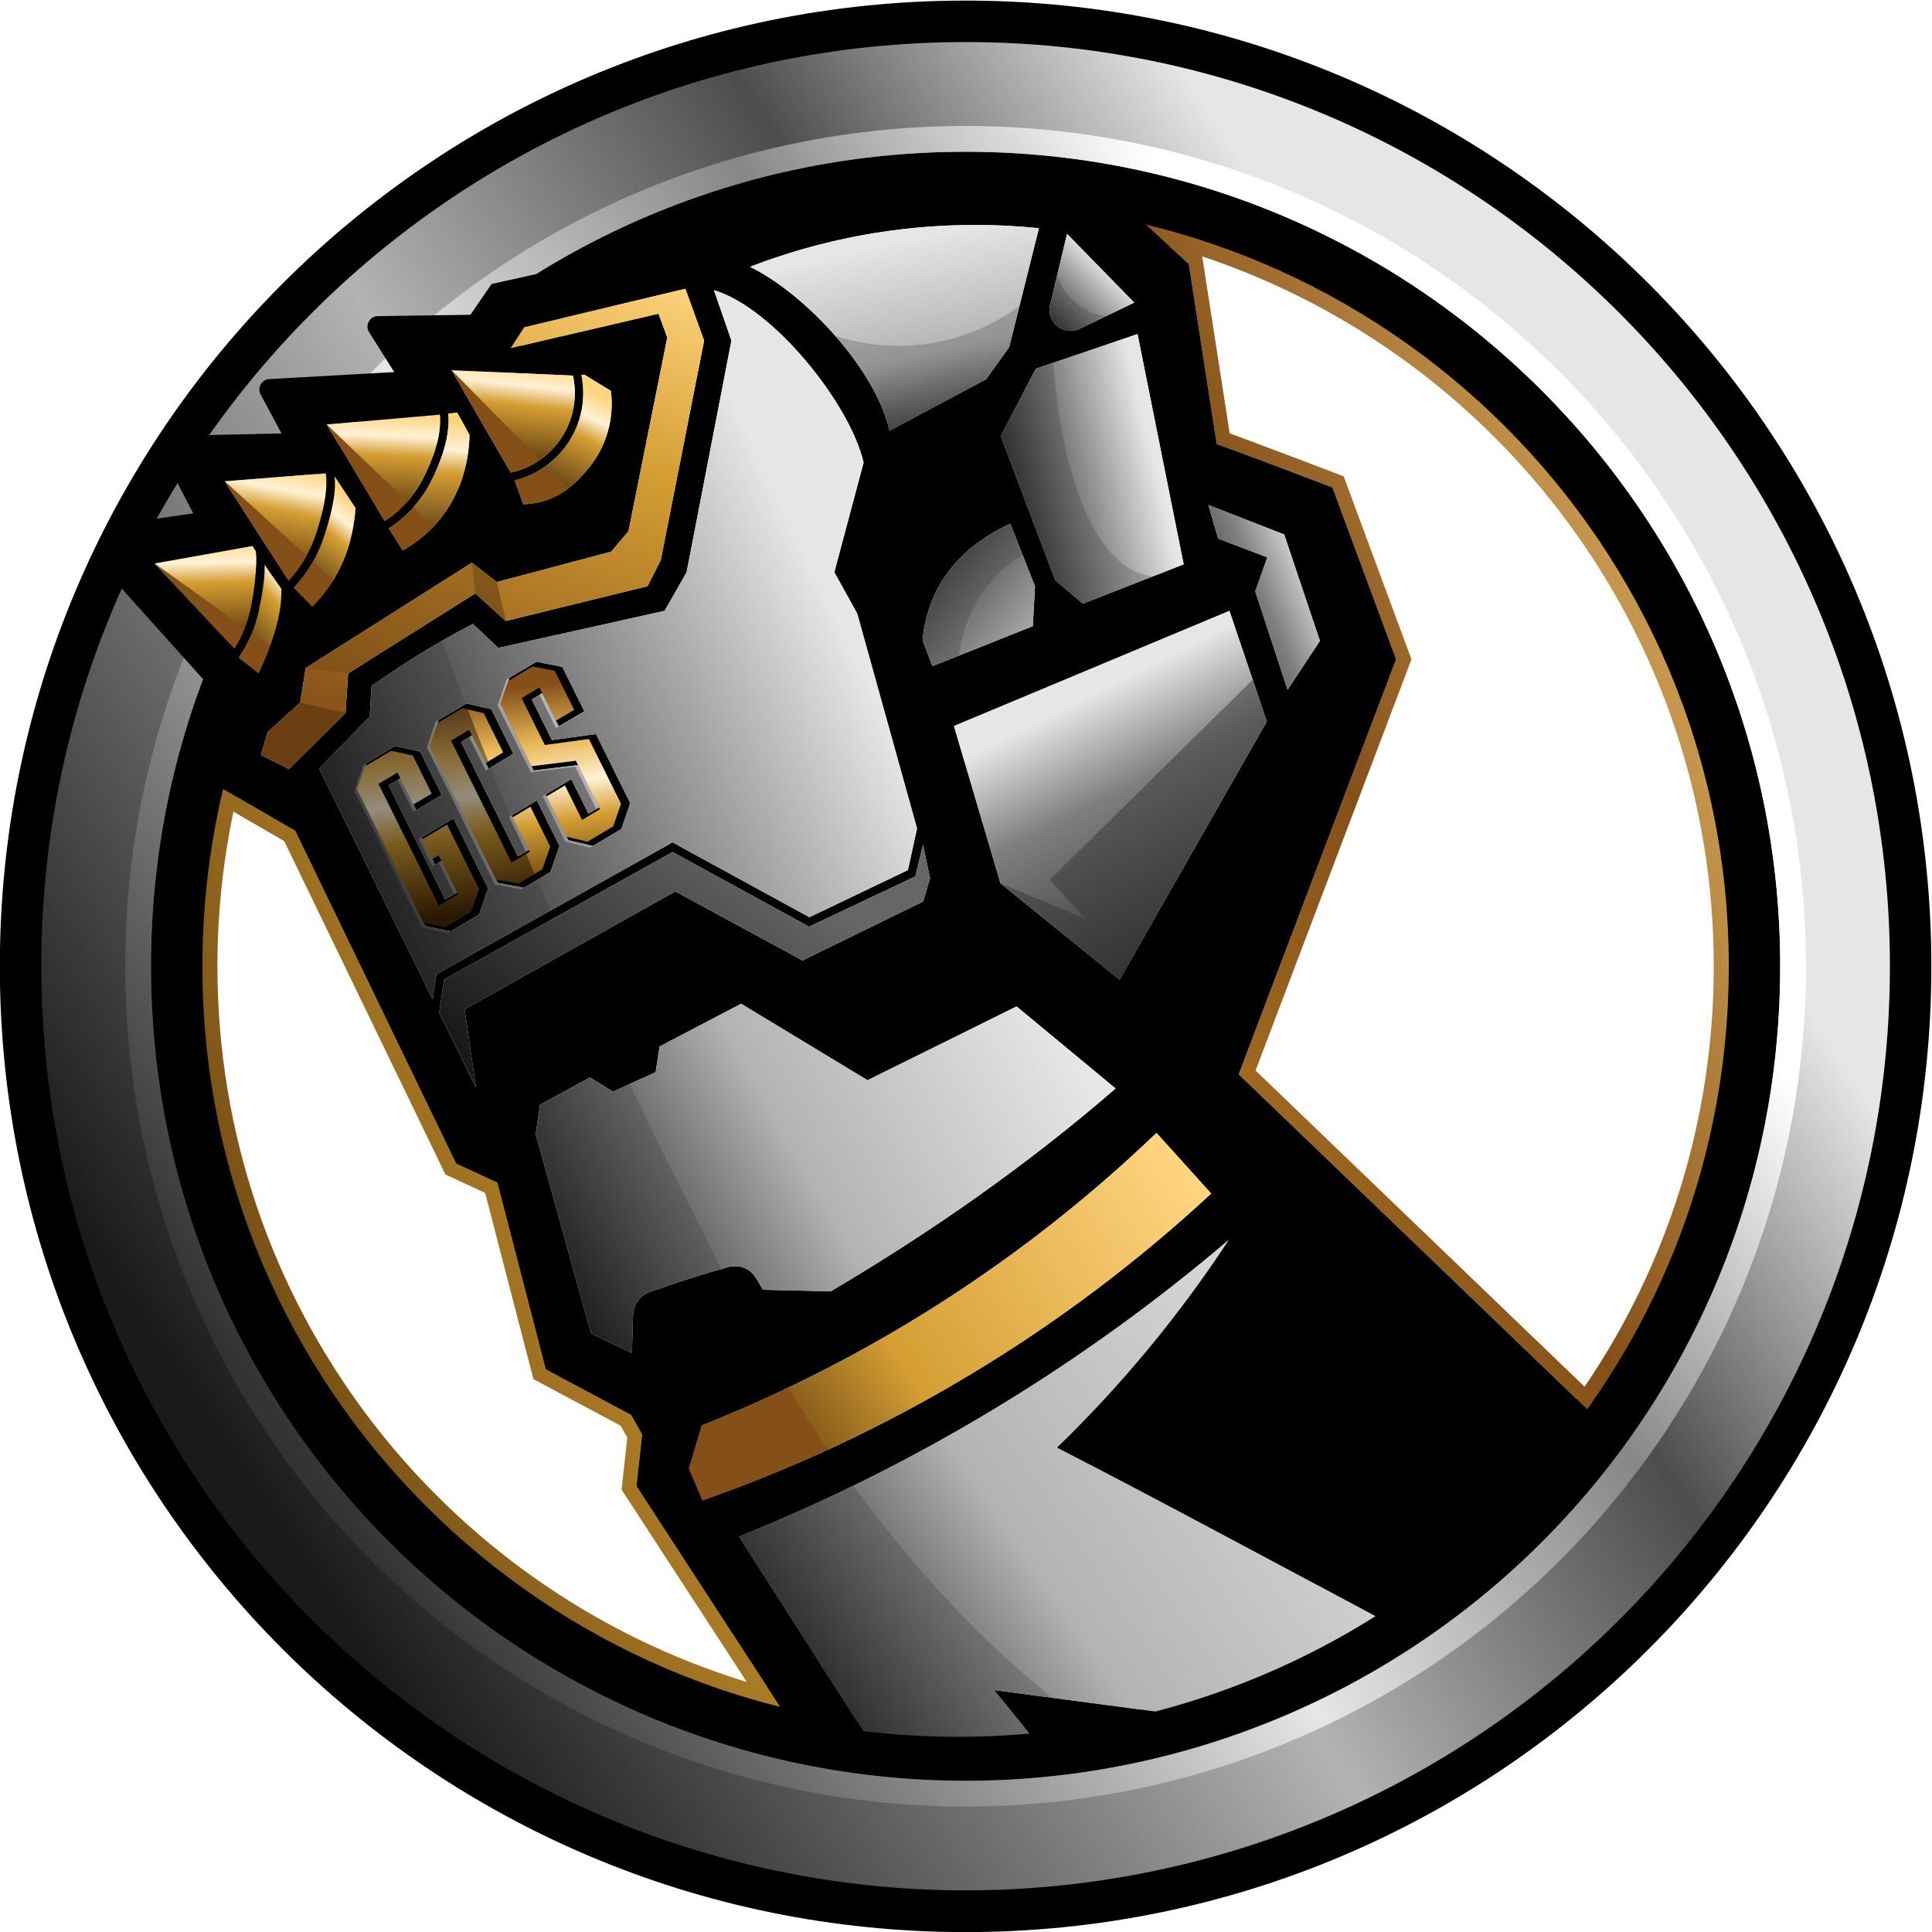 <?xml version="1.0" encoding="UTF-8" standalone="no"?>
<!-- Created with Inkscape (http://www.inkscape.org/) -->

<svg
   version="1.1"
   id="svg2"
   width="892.587"
   height="892.587"
   viewBox="0 0 892.587 892.587"
   sodipodi:docname="GCS LOGO.svg"
   xmlns:inkscape="http://www.inkscape.org/namespaces/inkscape"
   xmlns:sodipodi="http://sodipodi.sourceforge.net/DTD/sodipodi-0.dtd"
   xmlns="http://www.w3.org/2000/svg"
   xmlns:svg="http://www.w3.org/2000/svg">
  <defs
     id="defs6">
    <linearGradient
       x1="0"
       y1="0"
       x2="1"
       y2="0"
       gradientUnits="userSpaceOnUse"
       gradientTransform="matrix(-670.48,-306.29,-306.29,670.48,896.797,633.4)"
       spreadMethod="pad"
       id="linearGradient36">
      <stop
         style="stop-opacity:1;stop-color:#ffd47f"
         offset="0"
         id="stop22" />
      <stop
         style="stop-opacity:1;stop-color:#ffd47f"
         offset="0"
         id="stop24" />
      <stop
         style="stop-opacity:1;stop-color:#855018"
         offset="0.3"
         id="stop26" />
      <stop
         style="stop-opacity:1;stop-color:#d49e33"
         offset="0.619"
         id="stop28" />
      <stop
         style="stop-opacity:1;stop-color:#d49e33"
         offset="0.62"
         id="stop30" />
      <stop
         style="stop-opacity:1;stop-color:#d49e33"
         offset="0.621"
         id="stop32" />
      <stop
         style="stop-opacity:1;stop-color:#472806"
         offset="1"
         id="stop34" />
    </linearGradient>
    <clipPath
       clipPathUnits="userSpaceOnUse"
       id="clipPath46">
      <path
         d="M 0,0 H 1042 V 961 H 0 Z"
         id="path44" />
    </clipPath>
    <linearGradient
       x1="0"
       y1="0"
       x2="1"
       y2="0"
       gradientUnits="userSpaceOnUse"
       gradientTransform="matrix(-449.29,-298.44,-298.44,449.29,757.242,607.82)"
       spreadMethod="pad"
       id="linearGradient78">
      <stop
         style="stop-opacity:1;stop-color:#e6e6e6"
         offset="0"
         id="stop64" />
      <stop
         style="stop-opacity:1;stop-color:#4d4d4d"
         offset="0.24"
         id="stop66" />
      <stop
         style="stop-opacity:1;stop-color:#4d4d4d"
         offset="0.24"
         id="stop68" />
      <stop
         style="stop-opacity:1;stop-color:#4d4d4d"
         offset="0.241"
         id="stop70" />
      <stop
         style="stop-opacity:1;stop-color:#b3b3b3"
         offset="0.52"
         id="stop72" />
      <stop
         style="stop-opacity:1;stop-color:#1a1a1a"
         offset="0.999"
         id="stop74" />
      <stop
         style="stop-opacity:1;stop-color:#1a1a1a"
         offset="1"
         id="stop76" />
    </linearGradient>
    <linearGradient
       x1="0"
       y1="0"
       x2="1"
       y2="0"
       gradientUnits="userSpaceOnUse"
       gradientTransform="matrix(-409.84,-282.32,-282.32,409.84,735.878,600.243)"
       spreadMethod="pad"
       id="linearGradient108">
      <stop
         style="stop-opacity:1;stop-color:#ffffff"
         offset="0"
         id="stop94" />
      <stop
         style="stop-opacity:1;stop-color:#878787"
         offset="0.24"
         id="stop96" />
      <stop
         style="stop-opacity:1;stop-color:#878787"
         offset="0.24"
         id="stop98" />
      <stop
         style="stop-opacity:1;stop-color:#878787"
         offset="0.241"
         id="stop100" />
      <stop
         style="stop-opacity:1;stop-color:#e6e6e6"
         offset="0.52"
         id="stop102" />
      <stop
         style="stop-opacity:1;stop-color:#e6e6e6"
         offset="0.521"
         id="stop104" />
      <stop
         style="stop-opacity:1;stop-color:#333333"
         offset="1"
         id="stop106" />
    </linearGradient>
    <clipPath
       clipPathUnits="userSpaceOnUse"
       id="clipPath118">
      <path
         d="M 0,0 H 1042 V 961 H 0 Z"
         id="path116" />
    </clipPath>
    <linearGradient
       x1="0"
       y1="0"
       x2="1"
       y2="0"
       gradientUnits="userSpaceOnUse"
       gradientTransform="matrix(0.91,-37.64,-37.64,-0.91,297.334,627.799)"
       spreadMethod="pad"
       id="linearGradient150">
      <stop
         style="stop-opacity:1;stop-color:#ffd47f"
         offset="0"
         id="stop136" />
      <stop
         style="stop-opacity:1;stop-color:#ffd47f"
         offset="0"
         id="stop138" />
      <stop
         style="stop-opacity:1;stop-color:#fff1d6"
         offset="0.21"
         id="stop140" />
      <stop
         style="stop-opacity:1;stop-color:#fff1d6"
         offset="0.21"
         id="stop142" />
      <stop
         style="stop-opacity:1;stop-color:#d49e33"
         offset="0.39"
         id="stop144" />
      <stop
         style="stop-opacity:1;stop-color:#d49e33"
         offset="0.392"
         id="stop146" />
      <stop
         style="stop-opacity:1;stop-color:#472806"
         offset="1"
         id="stop148" />
    </linearGradient>
    <linearGradient
       x1="0"
       y1="0"
       x2="1"
       y2="0"
       gradientUnits="userSpaceOnUse"
       gradientTransform="matrix(-25.26,-24.17,-24.17,25.26,332.225,615.306)"
       spreadMethod="pad"
       id="linearGradient180">
      <stop
         style="stop-opacity:1;stop-color:#ffd47f"
         offset="0"
         id="stop166" />
      <stop
         style="stop-opacity:1;stop-color:#ffd47f"
         offset="0"
         id="stop168" />
      <stop
         style="stop-opacity:1;stop-color:#fff1d6"
         offset="0.21"
         id="stop170" />
      <stop
         style="stop-opacity:1;stop-color:#fff1d6"
         offset="0.21"
         id="stop172" />
      <stop
         style="stop-opacity:1;stop-color:#d49e33"
         offset="0.39"
         id="stop174" />
      <stop
         style="stop-opacity:1;stop-color:#d49e33"
         offset="0.391"
         id="stop176" />
      <stop
         style="stop-opacity:1;stop-color:#472c10"
         offset="1"
         id="stop178" />
    </linearGradient>
    <linearGradient
       x1="0"
       y1="0"
       x2="1"
       y2="0"
       gradientUnits="userSpaceOnUse"
       gradientTransform="matrix(-7.33,-39.55,-39.55,7.33,326.146,653.572)"
       spreadMethod="pad"
       id="linearGradient210">
      <stop
         style="stop-opacity:1;stop-color:#ffd47f"
         offset="0"
         id="stop196" />
      <stop
         style="stop-opacity:1;stop-color:#ffd47f"
         offset="0"
         id="stop198" />
      <stop
         style="stop-opacity:1;stop-color:#fff1d6"
         offset="0.21"
         id="stop200" />
      <stop
         style="stop-opacity:1;stop-color:#fff1d6"
         offset="0.21"
         id="stop202" />
      <stop
         style="stop-opacity:1;stop-color:#d49e33"
         offset="0.39"
         id="stop204" />
      <stop
         style="stop-opacity:1;stop-color:#d49e33"
         offset="0.392"
         id="stop206" />
      <stop
         style="stop-opacity:1;stop-color:#472806"
         offset="1"
         id="stop208" />
    </linearGradient>
    <linearGradient
       x1="0"
       y1="0"
       x2="1"
       y2="0"
       gradientUnits="userSpaceOnUse"
       gradientTransform="matrix(-21.74,-27.56,-27.56,21.74,349.461,640.728)"
       spreadMethod="pad"
       id="linearGradient240">
      <stop
         style="stop-opacity:1;stop-color:#ffd47f"
         offset="0"
         id="stop226" />
      <stop
         style="stop-opacity:1;stop-color:#ffd47f"
         offset="0"
         id="stop228" />
      <stop
         style="stop-opacity:1;stop-color:#fff1d6"
         offset="0.21"
         id="stop230" />
      <stop
         style="stop-opacity:1;stop-color:#fff1d6"
         offset="0.21"
         id="stop232" />
      <stop
         style="stop-opacity:1;stop-color:#d49e33"
         offset="0.39"
         id="stop234" />
      <stop
         style="stop-opacity:1;stop-color:#d49e33"
         offset="0.391"
         id="stop236" />
      <stop
         style="stop-opacity:1;stop-color:#472c10"
         offset="1"
         id="stop238" />
    </linearGradient>
    <linearGradient
       x1="0"
       y1="0"
       x2="1"
       y2="0"
       gradientUnits="userSpaceOnUse"
       gradientTransform="matrix(-1.73,-37.51,-37.51,1.73,360.43,671.831)"
       spreadMethod="pad"
       id="linearGradient270">
      <stop
         style="stop-opacity:1;stop-color:#ffd47f"
         offset="0"
         id="stop256" />
      <stop
         style="stop-opacity:1;stop-color:#ffd47f"
         offset="0"
         id="stop258" />
      <stop
         style="stop-opacity:1;stop-color:#fff1d6"
         offset="0.21"
         id="stop260" />
      <stop
         style="stop-opacity:1;stop-color:#fff1d6"
         offset="0.21"
         id="stop262" />
      <stop
         style="stop-opacity:1;stop-color:#d49e33"
         offset="0.39"
         id="stop264" />
      <stop
         style="stop-opacity:1;stop-color:#d49e33"
         offset="0.392"
         id="stop266" />
      <stop
         style="stop-opacity:1;stop-color:#472806"
         offset="1"
         id="stop268" />
    </linearGradient>
    <linearGradient
       x1="0"
       y1="0"
       x2="1"
       y2="0"
       gradientUnits="userSpaceOnUse"
       gradientTransform="matrix(-2.45,-44.66,-44.66,2.45,376.224,668.834)"
       spreadMethod="pad"
       id="linearGradient300">
      <stop
         style="stop-opacity:1;stop-color:#ffd47f"
         offset="0"
         id="stop286" />
      <stop
         style="stop-opacity:1;stop-color:#ffd47f"
         offset="0"
         id="stop288" />
      <stop
         style="stop-opacity:1;stop-color:#fff1d6"
         offset="0.21"
         id="stop290" />
      <stop
         style="stop-opacity:1;stop-color:#fff1d6"
         offset="0.21"
         id="stop292" />
      <stop
         style="stop-opacity:1;stop-color:#d49e33"
         offset="0.39"
         id="stop294" />
      <stop
         style="stop-opacity:1;stop-color:#d49e33"
         offset="0.391"
         id="stop296" />
      <stop
         style="stop-opacity:1;stop-color:#472c10"
         offset="1"
         id="stop298" />
    </linearGradient>
    <linearGradient
       x1="0"
       y1="0"
       x2="1"
       y2="0"
       gradientUnits="userSpaceOnUse"
       gradientTransform="matrix(-4.37,-38.51,-38.51,4.37,406.674,689.739)"
       spreadMethod="pad"
       id="linearGradient330">
      <stop
         style="stop-opacity:1;stop-color:#ffd47f"
         offset="0"
         id="stop316" />
      <stop
         style="stop-opacity:1;stop-color:#ffd47f"
         offset="0"
         id="stop318" />
      <stop
         style="stop-opacity:1;stop-color:#fff1d6"
         offset="0.21"
         id="stop320" />
      <stop
         style="stop-opacity:1;stop-color:#fff1d6"
         offset="0.21"
         id="stop322" />
      <stop
         style="stop-opacity:1;stop-color:#d49e33"
         offset="0.39"
         id="stop324" />
      <stop
         style="stop-opacity:1;stop-color:#d49e33"
         offset="0.392"
         id="stop326" />
      <stop
         style="stop-opacity:1;stop-color:#472806"
         offset="1"
         id="stop328" />
    </linearGradient>
    <linearGradient
       x1="0"
       y1="0"
       x2="1"
       y2="0"
       gradientUnits="userSpaceOnUse"
       gradientTransform="matrix(-17.81,-35.58,-35.58,17.81,430.595,679.748)"
       spreadMethod="pad"
       id="linearGradient360">
      <stop
         style="stop-opacity:1;stop-color:#ffd47f"
         offset="0"
         id="stop346" />
      <stop
         style="stop-opacity:1;stop-color:#ffd47f"
         offset="0"
         id="stop348" />
      <stop
         style="stop-opacity:1;stop-color:#fff1d6"
         offset="0.21"
         id="stop350" />
      <stop
         style="stop-opacity:1;stop-color:#fff1d6"
         offset="0.21"
         id="stop352" />
      <stop
         style="stop-opacity:1;stop-color:#d49e33"
         offset="0.39"
         id="stop354" />
      <stop
         style="stop-opacity:1;stop-color:#d49e33"
         offset="0.391"
         id="stop356" />
      <stop
         style="stop-opacity:1;stop-color:#472c10"
         offset="1"
         id="stop358" />
    </linearGradient>
    <linearGradient
       x1="0"
       y1="0"
       x2="1"
       y2="0"
       gradientUnits="userSpaceOnUse"
       gradientTransform="matrix(-58.69,-174.29,-174.29,58.69,426.786,730.216)"
       spreadMethod="pad"
       id="linearGradient386">
      <stop
         style="stop-opacity:1;stop-color:#ffd47f"
         offset="0"
         id="stop376" />
      <stop
         style="stop-opacity:1;stop-color:#ffd47f"
         offset="0"
         id="stop378" />
      <stop
         style="stop-opacity:1;stop-color:#d49e33"
         offset="0.36"
         id="stop380" />
      <stop
         style="stop-opacity:1;stop-color:#d49e33"
         offset="0.363"
         id="stop382" />
      <stop
         style="stop-opacity:1;stop-color:#855018"
         offset="1"
         id="stop384" />
    </linearGradient>
    <linearGradient
       x1="0"
       y1="0"
       x2="1"
       y2="0"
       gradientUnits="userSpaceOnUse"
       gradientTransform="matrix(-170.75,-81.25,-81.25,170.75,506.274,622.721)"
       spreadMethod="pad"
       id="linearGradient408">
      <stop
         style="stop-opacity:1;stop-color:#e6e6e6"
         offset="0"
         id="stop402" />
      <stop
         style="stop-opacity:1;stop-color:#1a1a1a"
         offset="0.998"
         id="stop404" />
      <stop
         style="stop-opacity:1;stop-color:#1a1a1a"
         offset="1"
         id="stop406" />
    </linearGradient>
    <linearGradient
       x1="0"
       y1="0"
       x2="1"
       y2="0"
       gradientUnits="userSpaceOnUse"
       gradientTransform="matrix(-77.55,-56.37,-56.37,77.55,420.599,556.889)"
       spreadMethod="pad"
       id="linearGradient430">
      <stop
         style="stop-opacity:1;stop-color:#b3b3b3"
         offset="0"
         id="stop424" />
      <stop
         style="stop-opacity:1;stop-color:#1a1a1a"
         offset="0.998"
         id="stop426" />
      <stop
         style="stop-opacity:1;stop-color:#1a1a1a"
         offset="1"
         id="stop428" />
    </linearGradient>
    <linearGradient
       x1="0"
       y1="0"
       x2="1"
       y2="0"
       gradientUnits="userSpaceOnUse"
       gradientTransform="matrix(-68.92,-90.57,-90.57,68.92,492.159,517.566)"
       spreadMethod="pad"
       id="linearGradient452">
      <stop
         style="stop-opacity:1;stop-color:#666666"
         offset="0"
         id="stop446" />
      <stop
         style="stop-opacity:1;stop-color:#1a1a1a"
         offset="0.997"
         id="stop448" />
      <stop
         style="stop-opacity:1;stop-color:#1a1a1a"
         offset="1"
         id="stop450" />
    </linearGradient>
    <linearGradient
       x1="0"
       y1="0"
       x2="1"
       y2="0"
       gradientUnits="userSpaceOnUse"
       gradientTransform="matrix(15.63,-72.58,-72.58,-15.63,530.384,730.193)"
       spreadMethod="pad"
       id="linearGradient478">
      <stop
         style="stop-opacity:1;stop-color:#e6e6e6"
         offset="0"
         id="stop468" />
      <stop
         style="stop-opacity:1;stop-color:#e6e6e6"
         offset="0.002"
         id="stop470" />
      <stop
         style="stop-opacity:1;stop-color:#b3b3b3"
         offset="0.55"
         id="stop472" />
      <stop
         style="stop-opacity:1;stop-color:#1a1a1a"
         offset="0.999"
         id="stop474" />
      <stop
         style="stop-opacity:1;stop-color:#1a1a1a"
         offset="1"
         id="stop476" />
    </linearGradient>
    <linearGradient
       x1="0"
       y1="0"
       x2="1"
       y2="0"
       gradientUnits="userSpaceOnUse"
       gradientTransform="matrix(-21.74,-22.05,-22.05,21.74,610.042,722.344)"
       spreadMethod="pad"
       id="linearGradient500">
      <stop
         style="stop-opacity:1;stop-color:#e6e6e6"
         offset="0"
         id="stop494" />
      <stop
         style="stop-opacity:1;stop-color:#1a1a1a"
         offset="0.998"
         id="stop496" />
      <stop
         style="stop-opacity:1;stop-color:#1a1a1a"
         offset="1"
         id="stop498" />
    </linearGradient>
    <linearGradient
       x1="0"
       y1="0"
       x2="1"
       y2="0"
       gradientUnits="userSpaceOnUse"
       gradientTransform="matrix(-54.28,-12.7,-12.7,54.28,625.798,657.315)"
       spreadMethod="pad"
       id="linearGradient522">
      <stop
         style="stop-opacity:1;stop-color:#e6e6e6"
         offset="0"
         id="stop516" />
      <stop
         style="stop-opacity:1;stop-color:#1a1a1a"
         offset="0.998"
         id="stop518" />
      <stop
         style="stop-opacity:1;stop-color:#1a1a1a"
         offset="1"
         id="stop520" />
    </linearGradient>
    <linearGradient
       x1="0"
       y1="0"
       x2="1"
       y2="0"
       gradientUnits="userSpaceOnUse"
       gradientTransform="matrix(-62.2,49.51,49.51,62.2,602.296,579.501)"
       spreadMethod="pad"
       id="linearGradient548">
      <stop
         style="stop-opacity:1;stop-color:#e6e6e6"
         offset="0"
         id="stop538" />
      <stop
         style="stop-opacity:1;stop-color:#e6e6e6"
         offset="0.001"
         id="stop540" />
      <stop
         style="stop-opacity:1;stop-color:#808080"
         offset="0.51"
         id="stop542" />
      <stop
         style="stop-opacity:1;stop-color:#808080"
         offset="0.511"
         id="stop544" />
      <stop
         style="stop-opacity:1;stop-color:#1a1a1a"
         offset="1"
         id="stop546" />
    </linearGradient>
    <linearGradient
       x1="0"
       y1="0"
       x2="1"
       y2="0"
       gradientUnits="userSpaceOnUse"
       gradientTransform="matrix(63.57,-125.66,-125.66,-63.57,595.838,569.618)"
       spreadMethod="pad"
       id="linearGradient578">
      <stop
         style="stop-opacity:1;stop-color:#e6e6e6"
         offset="0"
         id="stop564" />
      <stop
         style="stop-opacity:1;stop-color:#e6e6e6"
         offset="0"
         id="stop566" />
      <stop
         style="stop-opacity:1;stop-color:#808080"
         offset="0.24"
         id="stop568" />
      <stop
         style="stop-opacity:1;stop-color:#333333"
         offset="0.649"
         id="stop570" />
      <stop
         style="stop-opacity:1;stop-color:#333333"
         offset="0.65"
         id="stop572" />
      <stop
         style="stop-opacity:1;stop-color:#333333"
         offset="0.652"
         id="stop574" />
      <stop
         style="stop-opacity:1;stop-color:#1a1a1a"
         offset="1"
         id="stop576" />
    </linearGradient>
    <linearGradient
       x1="0"
       y1="0"
       x2="1"
       y2="0"
       gradientUnits="userSpaceOnUse"
       gradientTransform="matrix(-49.42,-21.15,-21.15,49.42,683.729,616.121)"
       spreadMethod="pad"
       id="linearGradient604">
      <stop
         style="stop-opacity:1;stop-color:#e6e6e6"
         offset="0"
         id="stop594" />
      <stop
         style="stop-opacity:1;stop-color:#e6e6e6"
         offset="0.001"
         id="stop596" />
      <stop
         style="stop-opacity:1;stop-color:#808080"
         offset="0.39"
         id="stop598" />
      <stop
         style="stop-opacity:1;stop-color:#808080"
         offset="0.391"
         id="stop600" />
      <stop
         style="stop-opacity:1;stop-color:#1a1a1a"
         offset="1"
         id="stop602" />
    </linearGradient>
    <linearGradient
       x1="0"
       y1="0"
       x2="1"
       y2="0"
       gradientUnits="userSpaceOnUse"
       gradientTransform="matrix(-167.97,-94.65,-94.65,167.97,595.989,453.569)"
       spreadMethod="pad"
       id="linearGradient630">
      <stop
         style="stop-opacity:1;stop-color:#e6e6e6"
         offset="0"
         id="stop620" />
      <stop
         style="stop-opacity:1;stop-color:#e6e6e6"
         offset="0.002"
         id="stop622" />
      <stop
         style="stop-opacity:1;stop-color:#b3b3b3"
         offset="0.52"
         id="stop624" />
      <stop
         style="stop-opacity:1;stop-color:#1a1a1a"
         offset="0.999"
         id="stop626" />
      <stop
         style="stop-opacity:1;stop-color:#1a1a1a"
         offset="1"
         id="stop628" />
    </linearGradient>
    <linearGradient
       x1="0"
       y1="0"
       x2="1"
       y2="0"
       gradientUnits="userSpaceOnUse"
       gradientTransform="matrix(-157.42,-102.2,-102.2,157.42,634.469,409.773)"
       spreadMethod="pad"
       id="linearGradient656">
      <stop
         style="stop-opacity:1;stop-color:#ffd47f"
         offset="0"
         id="stop646" />
      <stop
         style="stop-opacity:1;stop-color:#ffd47f"
         offset="0"
         id="stop648" />
      <stop
         style="stop-opacity:1;stop-color:#d49e33"
         offset="0.62"
         id="stop650" />
      <stop
         style="stop-opacity:1;stop-color:#d49e33"
         offset="0.621"
         id="stop652" />
      <stop
         style="stop-opacity:1;stop-color:#472806"
         offset="1"
         id="stop654" />
    </linearGradient>
    <linearGradient
       x1="0"
       y1="0"
       x2="1"
       y2="0"
       gradientUnits="userSpaceOnUse"
       gradientTransform="matrix(-213.87,-144.13,-144.13,213.87,709.852,377.645)"
       spreadMethod="pad"
       id="linearGradient682">
      <stop
         style="stop-opacity:1;stop-color:#e6e6e6"
         offset="0"
         id="stop672" />
      <stop
         style="stop-opacity:1;stop-color:#e6e6e6"
         offset="0.002"
         id="stop674" />
      <stop
         style="stop-opacity:1;stop-color:#b3b3b3"
         offset="0.63"
         id="stop676" />
      <stop
         style="stop-opacity:1;stop-color:#1a1a1a"
         offset="0.999"
         id="stop678" />
      <stop
         style="stop-opacity:1;stop-color:#1a1a1a"
         offset="1"
         id="stop680" />
    </linearGradient>
    <clipPath
       clipPathUnits="userSpaceOnUse"
       id="clipPath692">
      <path
         d="M 0,0 H 1042 V 961 H 0 Z"
         id="path690" />
    </clipPath>
    <clipPath
       clipPathUnits="userSpaceOnUse"
       id="clipPath700">
      <path
         d="m 573.094,579.325 h 92.294 V 475.378 h -92.294 z"
         id="path698" />
    </clipPath>
    <clipPath
       clipPathUnits="userSpaceOnUse"
       id="clipPath716">
      <path
         d="M 336.961,719.69 H 625.79 V 212.972 H 336.961 Z"
         id="path714" />
    </clipPath>
    <clipPath
       clipPathUnits="userSpaceOnUse"
       id="clipPath736">
      <path
         d="m 316.78,619.885 h 84.88 v -71.512 h -84.88 z"
         id="path734" />
    </clipPath>
    <clipPath
       clipPathUnits="userSpaceOnUse"
       id="clipPath752">
      <path
         d="m 332.274,619.885 h 58.813 v -38.344 h -58.813 z"
         id="path750" />
    </clipPath>
    <linearGradient
       x1="0"
       y1="0"
       x2="1"
       y2="0"
       gradientUnits="userSpaceOnUse"
       gradientTransform="matrix(10.55,-74.34,-74.34,-10.55,390.817,574.197)"
       spreadMethod="pad"
       id="linearGradient796">
      <stop
         style="stop-opacity:1;stop-color:#855018"
         offset="0"
         id="stop778" />
      <stop
         style="stop-opacity:1;stop-color:#855018"
         offset="0"
         id="stop780" />
      <stop
         style="stop-opacity:1;stop-color:#eaba5a"
         offset="0.27"
         id="stop782" />
      <stop
         style="stop-opacity:1;stop-color:#eaba5a"
         offset="0.271"
         id="stop784" />
      <stop
         style="stop-opacity:1;stop-color:#fff1d6"
         offset="0.46"
         id="stop786" />
      <stop
         style="stop-opacity:1;stop-color:#fff1d6"
         offset="0.46"
         id="stop788" />
      <stop
         style="stop-opacity:1;stop-color:#d49e33"
         offset="0.63"
         id="stop790" />
      <stop
         style="stop-opacity:1;stop-color:#d49e33"
         offset="0.631"
         id="stop792" />
      <stop
         style="stop-opacity:1;stop-color:#472806"
         offset="1"
         id="stop794" />
    </linearGradient>
    <clipPath
       clipPathUnits="userSpaceOnUse"
       id="clipPath806">
      <path
         d="M 0,0 H 1042 V 961 H 0 Z"
         id="path804" />
    </clipPath>
    <clipPath
       clipPathUnits="userSpaceOnUse"
       id="clipPath814">
      <path
         d="m 350.115,569.454 h 61.532 v -75.867 h -61.532 z"
         id="path812" />
    </clipPath>
  </defs>
  <sodipodi:namedview
     id="namedview4"
     pagecolor="#ffffff"
     bordercolor="#000000"
     borderopacity="0.25"
     inkscape:showpageshadow="2"
     inkscape:pageopacity="0.0"
     inkscape:pagecheckerboard="0"
     inkscape:deskcolor="#d1d1d1">
    <inkscape:page
       x="7.6508071e-16"
       y="0"
       width="892.587"
       height="892.587"
       id="page2"
       margin="0"
       bleed="0" />
  </sodipodi:namedview>
  <g
     id="g8"
     inkscape:groupmode="layer"
     inkscape:label="GCS LOGO"
     transform="matrix(1.333,0,0,-1.333,-301.706,1086.293)">
    <g
       id="g10">
      <g
         id="g12">
        <g
           id="g18">
          <g
             id="g20">
            <path
               d="M 233.29,480 C 233.29,299.013 380.012,152.29 561,152.29 v 0 c 180.986,0 327.709,146.723 327.709,327.71 v 0 c 0,180.986 -146.723,327.709 -327.709,327.709 v 0 C 380.012,807.709 233.29,660.986 233.29,480 m 259.211,-250.142 -45.573,69.998 1.957,17.867 -3.768,6.763 -29.611,15.824 -16.786,64.713 -14.279,6.614 -55.766,115.327 -20.299,11.765 C 334.979,653.662 437.968,739.301 561,739.301 v 0 c 24.51,0 48.225,-3.402 70.7,-9.755 v 0 l 6.657,-6.112 9.688,-62.407 c 2.526,-0.894 5.041,-1.825 7.553,-2.757 v 0 c 10.083,-3.741 20.135,-7.566 30.188,-11.392 v 0 l 2.351,-0.895 22.066,-59.557 -54.547,-143.852 116.999,-112.421 c -20.398,-28.761 -46.512,-53.182 -76.689,-71.609 v 0 c -34.26,18.197 -68.697,36.853 -103.348,54.642 v 0 c 22.435,21.711 42.4,45.842 59.526,71.949 v 0 C 601.483,341.976 544.191,307.275 482.474,282.368 v 0 L 519.84,223.96 c -9.287,1.484 -18.409,3.459 -27.339,5.898 m 168.998,214.032 54.04,142.515 -23.504,63.441 -4.473,1.702 c -10.064,3.829 -20.129,7.661 -30.226,11.406 v 0 c -1.601,0.594 -3.203,1.188 -4.809,1.773 v 0 l -9.5,61.204 -0.206,0.187 C 745.943,691.864 820.301,594.638 820.301,480 v 0 c 0,-54.017 -16.514,-104.166 -44.763,-145.687 v 0 z M 301.698,480 c 0,18.379 1.923,36.307 5.558,53.604 v 0 l 17.587,-10.195 55.877,-115.553 13.757,-6.373 16.742,-64.548 30.249,-16.163 2.278,-4.088 -1.978,-18.059 43.395,-66.652 C 378.944,264.398 301.698,363.157 301.698,480 m 224.687,-256.998 -36.474,57.011 c 48.715,20.21 94.689,46.538 136.739,78.272 v 0 c -11.555,-14.651 -24.089,-28.524 -37.507,-41.508 v 0 l -5.012,-4.851 6.204,-3.185 c 33.748,-17.324 67.112,-35.377 100.606,-53.184 v 0 c -21.667,-12.569 -45.32,-22.09 -70.377,-27.977 v 0 l -61.602,8.223 12.159,-14.89 c -3.359,-0.135 -6.73,-0.215 -10.121,-0.215 v 0 c -11.739,0 -23.291,0.794 -34.615,2.304 m 44.435,6.178 34.8,-4.644 c -9.275,-1.609 -18.718,-2.717 -28.302,-3.312 v 0 z"
               style="fill:url(#linearGradient36);stroke:none"
               id="path38" />
          </g>
        </g>
      </g>
    </g>
    <g
       id="g40">
      <g
         id="g42"
         clip-path="url(#clipPath46)">
        <g
           id="g48"
           transform="translate(825.513,480)">
          <path
             d="m 0,0 c 0,146.107 -118.405,264.513 -264.513,264.513 -146.108,0 -264.513,-118.406 -264.513,-264.513 0,-146.107 118.405,-264.513 264.513,-264.513 C -118.405,-264.513 0,-146.107 0,0 m 70.207,0 c 0,-184.86 -149.86,-334.72 -334.72,-334.72 -184.86,0 -334.72,149.86 -334.72,334.72 0,184.86 149.86,334.72 334.72,334.72 184.86,0 334.72,-149.86 334.72,-334.72"
             style="fill:#000000;fill-opacity:1;fill-rule:evenodd;stroke:none"
             id="path50" />
        </g>
      </g>
    </g>
    <g
       id="g52">
      <g
         id="g54">
        <g
           id="g60">
          <g
             id="g62">
            <path
               d="m 240.641,479.989 c 0,-74.016 25.105,-142.167 67.26,-196.409 v 0 l -0.002,-0.007 c 0.169,-0.217 0.342,-0.428 0.51,-0.645 v 0 c 0.705,-0.901 1.414,-1.8 2.128,-2.693 v 0 l 0.742,-0.929 c 0.913,-1.134 1.83,-2.262 2.758,-3.382 v 0 l 0.079,-0.097 c 1.019,-1.231 2.047,-2.452 3.084,-3.666 v 0 l 0.291,-0.339 c 0.937,-1.096 1.881,-2.182 2.832,-3.265 v 0 l 0.364,-0.413 c 3.69,-4.184 7.485,-8.274 11.388,-12.26 v 0 l 0.012,0.017 c 64.675,-65.984 155.269,-101.317 248.677,-95.547 v 0 c 80.012,4.942 154.26,39.56 209.149,95.544 v 0 l 0.011,-0.014 c 2.818,2.878 5.578,5.812 8.286,8.792 v 0 c 0.285,0.315 0.568,0.63 0.852,0.946 v 0 c 0.674,0.748 1.346,1.5 2.014,2.255 v 0 c 0.402,0.454 0.803,0.908 1.202,1.365 v 0 c 0.557,0.636 1.109,1.276 1.66,1.918 v 0 c 0.422,0.489 0.843,0.975 1.261,1.466 v 0 c 0.838,0.986 1.67,1.976 2.496,2.972 v 0 c 0.533,0.643 1.058,1.289 1.586,1.935 v 0 c 0.38,0.464 0.759,0.928 1.136,1.395 v 0 c 0.538,0.666 1.072,1.335 1.604,2.005 v 0 c 0.35,0.44 0.697,0.881 1.044,1.323 v 0 c 0.547,0.696 1.092,1.392 1.634,2.093 v 0 c 0.265,0.343 0.525,0.688 0.789,1.031 v 0 c 1.056,1.379 2.1,2.768 3.135,4.165 v 0 c 0.298,0.402 0.597,0.802 0.894,1.206 v 0 c 0.505,0.69 1.007,1.383 1.506,2.077 v 0 c 0.361,0.499 0.719,0.999 1.077,1.501 v 0 c 0.469,0.659 0.937,1.319 1.402,1.982 v 0 c 0.41,0.585 0.815,1.172 1.222,1.76 v 0 c 0.48,0.694 0.958,1.388 1.435,2.087 v 0 c 0.691,1.018 1.377,2.04 2.058,3.066 v 0 c 0.322,0.487 0.641,0.977 0.959,1.466 v 0 c 0.516,0.784 1.028,1.573 1.537,2.364 v 0 c 0.309,0.482 0.618,0.966 0.926,1.45 v 0 c 0.565,0.891 1.126,1.784 1.683,2.681 v 0 c 0.22,0.355 0.442,0.708 0.661,1.065 v 0 c 0.785,1.272 1.561,2.552 2.328,3.836 v 0 l 0.08,0.132 -0.002,10e-4 c 28.562,47.923 44.969,103.93 44.969,163.77 v 0 c 0,176.929 -143.429,320.358 -320.358,320.358 v 0 c -176.93,0 -320.359,-143.429 -320.359,-320.358 m 114.7,-193.432 -0.604,0.641 c -0.899,0.96 -1.79,1.928 -2.677,2.901 v 0 c -0.354,0.389 -0.704,0.781 -1.055,1.172 v 0 c -0.516,0.574 -1.031,1.15 -1.543,1.728 v 0 c -0.464,0.523 -0.925,1.049 -1.385,1.576 v 0 c -0.373,0.427 -0.742,0.857 -1.113,1.287 v 0 c -0.947,1.102 -1.887,2.208 -2.818,3.323 v 0 c -0.238,0.285 -0.477,0.571 -0.715,0.857 v 0 c -0.56,0.676 -1.115,1.354 -1.668,2.035 v 0 l -0.735,0.911 c -1.769,2.196 -3.506,4.418 -5.209,6.667 v 0 l -0.75,0.993 c -0.524,0.698 -1.047,1.397 -1.564,2.099 v 0 c -0.191,0.259 -0.377,0.519 -0.566,0.779 v 0 c -0.901,1.23 -1.791,2.47 -2.672,3.716 v 0 c -0.322,0.454 -0.643,0.91 -0.962,1.366 v 0 c -0.423,0.608 -0.845,1.216 -1.263,1.826 v 0 c -0.417,0.608 -0.83,1.22 -1.243,1.831 v 0 c -0.445,0.659 -0.888,1.318 -1.327,1.982 v 0 c -0.571,0.86 -1.137,1.726 -1.7,2.593 v 0 c -0.282,0.439 -0.562,0.877 -0.842,1.315 v 0 c -0.523,0.817 -1.04,1.637 -1.554,2.459 v 0 c -0.223,0.356 -0.448,0.712 -0.668,1.069 v 0 c -0.701,1.133 -1.393,2.274 -2.079,3.419 v 0 c -0.198,0.33 -0.393,0.661 -0.59,0.991 v 0 c -0.555,0.935 -1.104,1.876 -1.649,2.818 v 0 c -23.994,41.509 -37.727,89.688 -37.727,141.078 v 0 c 0,155.93 126.407,282.337 282.337,282.337 v 0 c 155.93,0 282.335,-126.407 282.335,-282.337 v 0 c 0,-51.256 -13.661,-99.318 -37.537,-140.753 v 0 c -0.549,-0.952 -1.103,-1.901 -1.662,-2.846 v 0 c -0.218,-0.368 -0.435,-0.735 -0.654,-1.102 v 0 c -0.687,-1.15 -1.38,-2.294 -2.081,-3.431 v 0 c -0.174,-0.282 -0.352,-0.561 -0.528,-0.842 v 0 c -0.551,-0.886 -1.104,-1.767 -1.665,-2.644 v 0 c -0.287,-0.452 -0.576,-0.902 -0.867,-1.351 v 0 c -0.482,-0.748 -0.969,-1.491 -1.458,-2.232 v 0 c -0.473,-0.719 -0.949,-1.434 -1.43,-2.149 v 0 c -0.46,-0.684 -0.922,-1.368 -1.387,-2.047 v 0 c -0.423,-0.617 -0.848,-1.23 -1.275,-1.842 v 0 c -0.308,-0.443 -0.618,-0.883 -0.929,-1.324 v 0 c -1.594,-2.261 -3.221,-4.496 -4.879,-6.707 v 0 l -0.697,-0.927 c -0.54,-0.714 -1.082,-1.426 -1.628,-2.134 v 0 l -0.419,-0.538 c -1.069,-1.379 -2.151,-2.746 -3.245,-4.104 v 0 l -0.666,-0.827 c -0.547,-0.674 -1.097,-1.345 -1.651,-2.014 v 0 l -0.802,-0.963 c -0.935,-1.12 -1.879,-2.232 -2.83,-3.337 v 0 c -0.329,-0.38 -0.653,-0.762 -0.983,-1.14 v 0 c -0.466,-0.538 -0.939,-1.071 -1.409,-1.604 v 0 c -0.479,-0.542 -0.96,-1.082 -1.443,-1.619 v 0 c -0.378,-0.422 -0.756,-0.844 -1.136,-1.264 v 0 c -0.884,-0.972 -1.772,-1.938 -2.667,-2.898 v 0 l -0.405,-0.428 C 714.294,230.766 640.098,197.801 561.178,197.751 v 0 c -0.058,0 -0.121,0 -0.178,0 v 0 c 0,0 -0.007,0 -0.007,0 v 0 c -78.806,-0.002 -152.918,32.825 -205.652,88.806"
               style="fill:url(#linearGradient78);stroke:none"
               id="path80" />
          </g>
        </g>
      </g>
    </g>
    <g
       id="g82">
      <g
         id="g84">
        <g
           id="g90">
          <g
             id="g92">
            <path
               d="m 269.74,480 c 0,-71.739 25.947,-137.411 68.953,-188.169 v 0 l -0.002,-0.004 0.351,-0.407 c 0.532,-0.626 1.067,-1.248 1.605,-1.869 v 0 c 0.294,-0.339 0.585,-0.681 0.88,-1.018 v 0 c 0.715,-0.819 1.435,-1.633 2.159,-2.443 v 0 c 0.301,-0.338 0.604,-0.674 0.908,-1.01 v 0 c 0.617,-0.685 1.236,-1.369 1.859,-2.047 v 0 c 0.335,-0.364 0.672,-0.726 1.009,-1.087 v 0 c 0.518,-0.56 1.04,-1.118 1.563,-1.673 v 0 c 0.345,-0.368 0.692,-0.733 1.041,-1.098 v 0 c 0.275,-0.29 0.55,-0.584 0.828,-0.873 v 0 l 0.004,0.006 C 406.082,220.854 482.64,188.295 562.831,188.8 v 0 c 78.961,0.496 153.997,33.002 208.272,89.508 v 0 l 0.003,-0.006 c 0.189,0.199 0.378,0.401 0.567,0.6 v 0 c 0.422,0.441 0.841,0.882 1.26,1.326 v 0 c 0.418,0.445 0.837,0.892 1.252,1.339 v 0 c 0.437,0.468 0.873,0.937 1.307,1.408 v 0 c 0.414,0.452 0.826,0.906 1.239,1.36 v 0 c 0.416,0.46 0.836,0.918 1.251,1.381 v 0 c 0.785,0.877 1.567,1.759 2.343,2.648 v 0 c 0.277,0.316 0.551,0.637 0.827,0.955 v 0 c 0.539,0.621 1.077,1.244 1.61,1.871 v 0 c 0.338,0.393 0.668,0.792 1.004,1.187 v 0 c 0.492,0.584 0.984,1.17 1.472,1.757 v 0 c 0.14,0.169 0.281,0.334 0.421,0.503 v 0 l -0.004,0.005 c 41.601,50.359 66.604,114.935 66.604,185.358 v 0 c 0,160.858 -130.401,291.259 -291.259,291.259 v 0 C 400.142,771.259 269.74,640.858 269.74,480 m 85.142,-192.956 -0.34,0.36 c -0.852,0.914 -1.698,1.833 -2.539,2.758 v 0 l -0.405,0.451 c -0.709,0.783 -1.414,1.569 -2.115,2.361 v 0 l -0.517,0.59 c -0.685,0.777 -1.365,1.56 -2.042,2.346 v 0 l -0.412,0.48 c -0.788,0.917 -1.569,1.84 -2.345,2.77 v 0 c -40.893,48.982 -65.504,112.031 -65.504,180.829 v 0 c 0,155.93 126.407,282.337 282.337,282.337 v 0 c 155.93,0 282.335,-126.407 282.335,-282.337 v 0 c 0,-67.388 -23.61,-129.261 -63.007,-177.8 v 0 c -0.75,-0.923 -1.505,-1.84 -2.265,-2.753 v 0 c -0.271,-0.325 -0.545,-0.649 -0.817,-0.974 v 0 c -0.489,-0.583 -0.981,-1.163 -1.475,-1.741 v 0 c -0.358,-0.42 -0.716,-0.838 -1.078,-1.256 v 0 c -0.398,-0.461 -0.797,-0.92 -1.2,-1.378 v 0 c -0.422,-0.483 -0.844,-0.965 -1.269,-1.444 v 0 c -0.321,-0.362 -0.645,-0.72 -0.967,-1.081 v 0 c -1.77,-1.975 -3.569,-3.923 -5.394,-5.847 v 0 C 713.232,230.23 640.047,198.214 562.946,197.682 v 0 c -0.646,-0.004 -1.3,-0.006 -1.946,-0.006 v 0 c 0,0 -0.01,0 -0.01,0 v 0 c -78.314,-0.003 -152.87,32.51 -206.108,89.368"
               style="fill:url(#linearGradient108);stroke:none"
               id="path110" />
          </g>
        </g>
      </g>
    </g>
    <g
       id="g112">
      <g
         id="g114"
         clip-path="url(#clipPath118)">
        <g
           id="g120"
           transform="translate(703.069,254.776)">
          <path
             d="m 0,0 c -36.603,19.381 -73.403,39.391 -110.452,58.41 22.435,21.711 42.401,45.842 59.526,71.948 -50.661,-43.159 -107.952,-77.859 -169.67,-102.766 l 43.136,-67.424 c -8.833,1.069 -17.623,2.57 -26.333,4.507 l -52.348,80.404 1.957,17.868 -3.768,6.763 -29.612,15.823 -16.785,64.714 -14.279,6.614 -55.767,115.326 -31.445,18.227 6.996,25.987 -45.89,51.119 c 1.646,3.476 3.35,6.921 5.113,10.336 l 29.868,4.363 -11.202,21.544 c -0.596,1.145 -0.56,2.413 0.097,3.523 0.658,1.11 1.752,1.751 3.044,1.78 l 38.651,0.852 -7.226,13.505 c -0.603,1.125 -0.59,2.377 0.036,3.489 0.623,1.113 1.686,1.775 2.96,1.847 l 43.314,2.433 -8.722,13.821 c -0.72,1.141 -0.764,2.483 -0.121,3.667 0.642,1.186 1.789,1.879 3.137,1.899 l 32.102,0.467 7.31,10.659 58.302,13.005 c 10.745,6.005 22.159,10.918 33.81,14.872 12.202,4.141 24.788,7.269 37.496,9.391 13.417,2.24 27.089,3.376 40.695,3.198 12.986,-0.169 26.076,-1.537 38.73,-4.52 l 1.409,-0.332 31.219,-28.661 9.688,-62.408 c 2.526,-0.893 5.041,-1.824 7.552,-2.756 10.084,-3.741 20.136,-7.566 30.189,-11.392 l 2.351,-0.895 L 7.134,331.649 -47.413,187.798 74.886,70.286 C 54.564,42.189 29.155,18.381 0,0 m -119.938,-40.671 -12.311,15.074 55.898,-7.461 c -14.344,-3.734 -28.925,-6.27 -43.587,-7.613 m -203.682,325.306 -7.465,15.038 -8.753,1.902 -9.894,-5.897 -3.222,-9.042 23.552,-47.445 8.917,-1.846 9.819,5.854 3.134,9.029 -12.052,24.278 -11.084,-6.607 4.706,-9.48 2.231,1.331 5.423,-10.927 -4.09,-2.438 -19.669,39.619 4.092,2.44 5.502,-11.086 z m 24.814,14.292 -7.657,15.426 -8.604,1.991 -9.67,-5.766 -3.075,-8.953 23.568,-47.477 9.123,-1.682 9.152,5.454 3.149,8.999 -7.848,15.81 -8.703,-5.189 5.933,-11.954 -3.792,-2.261 -19.695,39.668 3.795,2.262 5.743,-11.569 z m 24.621,14.678 -7.656,15.425 -8.975,1.77 -9.374,-5.587 -3.076,-8.955 11.502,-23.168 15.356,1.888 7.274,-14.653 -3.647,-2.172 -5.932,11.951 -8.928,-5.32 7.849,-15.81 8.531,-2.036 9.891,5.897 3.076,8.955 -11.883,23.939 -15.26,-2.079 -6.986,14.074 3.645,2.173 5.695,-11.471 z m 156.432,118.735 35.281,12.032 15.988,-79.813 -34.939,-13.634 -9.608,8.168 -18.83,49.907 z m 10.848,46.752 23.286,-23.829 -19.445,-9.33 c -2.451,-0.927 -5.209,-0.479 -7.236,1.179 -2.029,1.658 -3.018,4.272 -2.596,6.858 z m -109.879,-11.409 c 31.86,12.272 66.167,16.851 100.131,13.365 l -10.316,-41.209 -8.003,-11.164 -33.448,-17.795 c -4.752,21.049 -28.985,47.31 -48.364,56.803 m 59.811,-129.458 c 1.735,18.951 13.098,32.474 30.393,40.414 l 8.557,-21.704 -0.745,-13.806 -34.807,-13.856 z m -30.586,23.608 10.141,38.001 c -4.799,20.638 -31.548,53.755 -51.873,59.744 l 6.062,-17.464 -15.545,-80.333 -7.624,-13.343 -57.625,-12.855 -8.808,8.338 c -12.185,-6.354 -23.915,-13.55 -35.098,-21.537 l -0.672,-10.608 -17.507,-18.017 39.346,-79.982 1.276,8.731 c 27.282,15.229 54.566,30.458 81.85,45.683 l 47.434,-25.942 34.145,16.341 3.156,14.422 -20.716,74.45 z m -136.927,-152.692 12.713,-25.904 c -2.622,18.084 -3.934,27.126 -3.934,27.126 l 73.019,40.83 44.108,-23.93 41.815,20.457 2.383,8.049 -2.454,11.604 -2.63,-10.954 -36.836,-17.451 -47.322,25.883 -79.179,-44.193 z m 24.716,230.324 51.276,11.968 3.026,-8.278 -13.43,-67.071 -6.015,-7.142 -39.618,-10.527 -8.667,6.692 -57.597,-36.496 -1.876,-11.914 -11.308,-10.292 -2.311,-7.928 9.711,-4.88 19.596,19.409 0.922,13.758 44.079,27.719 10.573,-9.552 49.09,12.044 4.612,9.018 15.019,76.117 -6.501,17.955 -55.852,-13.314 z m 4.403,-54.113 c 9.829,0.417 16.034,4.682 22.374,12.207 6.34,7.523 9.232,17.361 7.976,27.12 l -9.144,5.587 -1.059,-0.077 c 0.713,-3.453 0.827,-6.976 0.364,-10.422 -0.596,-4.447 -2.155,-8.769 -4.636,-12.645 -2.478,-3.875 -5.751,-7.102 -9.541,-9.508 -2.855,-1.813 -6.007,-3.16 -9.337,-3.968 z m 17.203,44.623 -42.043,1.858 20.499,-35.498 c 3.255,0.709 6.332,1.986 9.104,3.744 3.437,2.182 6.403,5.108 8.648,8.616 2.247,3.51 3.659,7.43 4.202,11.469 0.434,3.245 0.304,6.566 -0.41,9.811 m -85.275,-16.972 39.15,3.438 c 0.692,-7.318 -2.397,-15.272 -5.545,-21.62 -3.029,-6.107 -7.663,-11.419 -13.57,-15.264 z m 42.049,3.785 3.128,0.376 4.258,-7.771 c -0.403,-16.933 -8.402,-31.671 -23.129,-40.034 l -4.835,7.652 c 6.432,4.145 11.471,9.896 14.754,16.516 3.393,6.845 6.586,15.368 5.824,23.261 m -32.097,-32.714 -7.273,11.002 c 0.669,-6.528 -1.529,-14.123 -3.455,-20.253 -2.124,-6.764 -5.755,-13.057 -10.725,-18.358 l 6.445,-6.525 c 9.403,9.495 13.974,20.811 15.008,34.134 m -10.33,12.022 -34.991,-2.76 22.067,-34.519 c 4.495,4.901 7.79,10.675 9.736,16.872 1.941,6.177 4.056,13.843 3.188,20.407 m -59.279,-31.252 33.859,6.033 1.127,-1.775 c 0.697,-5.121 -0.739,-15.406 -1.855,-20.369 -1.06,-4.704 -2.912,-9.231 -5.512,-13.378 z m 38.058,-0.47 5.824,-8.278 c 0.297,-9.889 -3.828,-20.481 -7.874,-29.336 l -6.957,5.449 c 3.325,4.846 5.658,10.242 6.927,15.881 0.946,4.202 2.345,11.942 2.08,16.284 m 330.512,9.092 -3.405,11.668 26.287,-10.227 12.375,-36.882 -11.209,-16.953 -11.198,34.117 4.189,11.776 z m -34.176,-152.864 51.021,89.477 -12.938,38.351 -95.481,-39.921 16.124,-54.5 z m -1.37,-37.714 -34.331,28.438 -51.653,-25.566 -43.819,26.505 -28.243,-14.805 -1.368,-8.914 -14.804,-6.752 -7.994,4.912 -17.272,-9.455 -1.512,-10.202 19.204,-69.122 14.152,-6.698 0.383,13.14 c 0.318,3.795 2.133,6.414 5.443,7.857 9.208,3.323 18.487,6.277 27.835,8.857 4.151,0.709 7.278,-0.606 9.381,-3.947 l 2.361,-4.018 23.513,-0.521 c 35.092,20.693 68.199,43.875 98.724,70.291 m 33.117,-36.401 -18.954,20.996 C -121.397,123.841 -174.911,89.418 -233.488,66.12 l -4.441,-14.926 4.699,-11.055 c 65.435,22.972 125.44,59.174 176.275,106.348"
             style="fill:#000000;fill-opacity:1;fill-rule:evenodd;stroke:none"
             id="path122" />
        </g>
      </g>
    </g>
    <g
       id="g124">
      <g
         id="g126">
        <g
           id="g132">
          <g
             id="g134">
            <path
               d="m 279.974,619.62 27.619,-29.488 c 2.599,4.146 4.451,8.675 5.511,13.377 v 0 c 1.117,4.963 2.552,15.248 1.856,20.37 v 0 l -1.128,1.775 z"
               style="fill:url(#linearGradient150);stroke:none"
               id="path152" />
          </g>
        </g>
      </g>
    </g>
    <g
       id="g154">
      <g
         id="g156">
        <g
           id="g162">
          <g
             id="g164">
            <path
               d="m 315.951,602.866 c -1.269,-5.639 -3.602,-11.034 -6.926,-15.881 v 0 l 6.956,-5.447 c 4.048,8.854 8.171,19.445 7.874,29.334 v 0 l -5.823,8.278 c 0.266,-4.341 -1.135,-12.082 -2.081,-16.284"
               style="fill:url(#linearGradient180);stroke:none"
               id="path182" />
          </g>
        </g>
      </g>
    </g>
    <g
       id="g184">
      <g
         id="g186">
        <g
           id="g192">
          <g
             id="g194">
            <path
               d="m 304.261,648.112 22.067,-34.518 c 4.496,4.9 7.791,10.675 9.736,16.872 v 0 c 1.941,6.176 4.057,13.842 3.188,20.407 v 0 z"
               style="fill:url(#linearGradient210);stroke:none"
               id="path212" />
          </g>
        </g>
      </g>
    </g>
    <g
       id="g214">
      <g
         id="g216">
        <g
           id="g222">
          <g
             id="g224">
            <path
               d="m 338.854,629.599 c -2.124,-6.764 -5.754,-13.057 -10.725,-18.358 v 0 l 6.444,-6.525 c 9.404,9.495 13.974,20.811 15.009,34.134 v 0 l -7.272,11.002 c 0.668,-6.528 -1.53,-14.123 -3.456,-20.253"
               style="fill:url(#linearGradient240);stroke:none"
               id="path242" />
          </g>
        </g>
      </g>
    </g>
    <g
       id="g244">
      <g
         id="g246">
        <g
           id="g252">
          <g
             id="g254">
            <path
               d="m 339.63,667.779 20.036,-33.446 c 5.906,3.845 10.54,9.157 13.569,15.264 v 0 c 3.149,6.348 6.237,14.302 5.545,21.619 v 0 z"
               style="fill:url(#linearGradient270);stroke:none"
               id="path272" />
          </g>
        </g>
      </g>
    </g>
    <g
       id="g274">
      <g
         id="g276">
        <g
           id="g282">
          <g
             id="g284">
            <path
               d="m 381.68,671.565 c 0.761,-7.896 -2.432,-16.417 -5.825,-23.262 v 0 c -3.283,-6.619 -8.322,-12.37 -14.753,-16.515 v 0 l 4.835,-7.652 c 14.727,8.362 22.725,23.1 23.128,40.032 v 0 l -4.258,7.772 z"
               style="fill:url(#linearGradient300);stroke:none"
               id="path302" />
          </g>
        </g>
      </g>
    </g>
    <g
       id="g304">
      <g
         id="g306">
        <g
           id="g312">
          <g
             id="g314">
            <path
               d="m 382.861,686.609 20.5,-35.498 c 3.255,0.709 6.332,1.987 9.104,3.744 v 0 c 3.439,2.182 6.403,5.108 8.649,8.618 v 0 c 2.246,3.508 3.658,7.428 4.201,11.468 v 0 c 0.434,3.244 0.305,6.565 -0.41,9.81 v 0 z"
               style="fill:url(#linearGradient330);stroke:none"
               id="path332" />
          </g>
        </g>
      </g>
    </g>
    <g
       id="g334">
      <g
         id="g336">
        <g
           id="g342">
          <g
             id="g344">
            <path
               d="m 427.849,684.966 c 0.712,-3.455 0.827,-6.977 0.365,-10.422 v 0 c -0.597,-4.448 -2.156,-8.77 -4.635,-12.645 v 0 c -2.481,-3.875 -5.751,-7.103 -9.543,-9.509 v 0 c -2.856,-1.813 -6.007,-3.16 -9.337,-3.968 v 0 l 3.004,-8.294 c 9.829,0.418 16.034,4.682 22.373,12.207 v 0 c 6.34,7.523 9.232,17.361 7.976,27.12 v 0 l -9.143,5.587 z"
               style="fill:url(#linearGradient360);stroke:none"
               id="path362" />
          </g>
        </g>
      </g>
    </g>
    <g
       id="g364">
      <g
         id="g366">
        <g
           id="g372">
          <g
             id="g374">
            <path
               d="m 408.029,701.527 -4.729,-7.286 51.276,11.969 3.025,-8.278 -13.43,-67.072 -6.015,-7.141 -39.618,-10.528 -8.667,6.694 -57.596,-36.499 -1.877,-11.913 -11.308,-10.292 -2.31,-7.928 9.71,-4.879 19.596,19.409 0.922,13.757 44.079,27.719 10.574,-9.552 49.09,12.044 4.612,9.018 15.018,76.118 -6.501,17.954 z"
               style="fill:url(#linearGradient386);stroke:none"
               id="path388" />
          </g>
        </g>
      </g>
    </g>
    <g
       id="g390">
      <g
         id="g392">
        <g
           id="g398">
          <g
             id="g400">
            <path
               d="m 479.841,696.891 -15.546,-80.333 -7.624,-13.343 -57.625,-12.856 -8.807,8.338 c -12.186,-6.353 -23.916,-13.549 -35.099,-21.536 v 0 l -0.671,-10.607 -17.508,-18.018 39.345,-79.983 1.277,8.731 c 27.283,15.229 54.566,30.459 81.851,45.683 v 0 l 47.433,-25.942 34.146,16.341 3.155,14.422 -20.716,74.451 -7.942,14.37 10.141,38.002 c -4.799,20.637 -31.548,53.755 -51.872,59.743 v 0 z m -80.038,-125.855 3.077,8.954 9.373,5.586 8.975,-1.77 7.656,-15.425 -8.898,-5.179 -5.695,11.471 -3.646,-2.173 6.987,-14.073 15.261,2.078 11.882,-23.939 -3.076,-8.954 -9.891,-5.897 -8.531,2.035 -7.849,15.81 8.928,5.321 5.932,-11.953 3.647,2.173 -7.274,14.653 -15.356,-1.888 z m -0.977,-62.112 -23.568,47.478 3.074,8.953 9.671,5.764 8.604,-1.991 7.656,-15.425 -8.581,-5.239 -5.743,11.567 -3.793,-2.261 19.693,-39.669 3.792,2.262 -5.933,11.954 8.704,5.188 7.847,-15.809 -3.149,-8.999 -9.152,-5.455 z m -25.159,-14.956 -23.553,47.445 3.224,9.041 9.893,5.897 8.753,-1.902 7.465,-15.038 -8.851,-5.276 -5.504,11.085 -4.092,-2.44 19.669,-39.619 4.091,2.438 -5.424,10.928 -2.231,-1.332 -4.706,9.481 11.084,6.607 12.051,-24.279 -3.132,-9.029 -9.82,-5.854 z"
               style="fill:url(#linearGradient408);stroke:none"
               id="path410" />
          </g>
        </g>
      </g>
    </g>
    <g
       id="g412">
      <g
         id="g414">
        <g
           id="g420">
          <g
             id="g422">
            <path
               d="m 401.899,579.402 -3.076,-8.953 11.501,-23.167 15.354,1.887 7.274,-14.654 0.983,0.586 -7.274,14.653 -15.356,-1.888 -11.502,23.169 3.077,8.955 z m 11.41,-5.313 5.695,-11.473 8.9,5.181 -0.006,0.011 -7.912,-4.606 -5.695,11.471 z m -35.958,-9.32 -3.074,-8.953 23.566,-47.478 9.124,-1.68 0.981,0.584 -9.122,1.682 -23.568,47.478 3.074,8.953 z m 11.607,-5.324 5.742,-11.566 0.976,0.595 -5.737,11.557 z m -36.602,-9.575 -3.223,-9.042 23.552,-47.447 8.919,-1.846 0.98,0.586 -8.917,1.847 -23.552,47.445 3.222,9.041 z m 11.756,-5.234 5.504,-11.086 8.851,5.277 -7.87,-4.692 -5.503,11.086 z m 50.334,-5.661 7.85,-15.809 8.53,-2.036 0.982,0.585 -8.531,2.035 -7.849,15.811 z m -11.729,-7.244 5.933,-11.954 0.981,0.586 -5.932,11.954 z m -31.297,-7.642 4.706,-9.48 0.981,0.586 -4.706,9.481 z m 6.936,-8.149 5.425,-10.927 0.981,0.586 -5.424,10.928 z m 29.592,-8.698 v 0 l 8.172,4.869 z"
               style="fill:url(#linearGradient430);stroke:none"
               id="path432" />
          </g>
        </g>
      </g>
    </g>
    <g
       id="g434">
      <g
         id="g436">
        <g
           id="g442">
          <g
             id="g444">
            <path
               d="m 543.604,511.195 -36.837,-17.45 -47.322,25.882 -79.179,-44.192 -1.683,-11.518 12.714,-25.903 c -2.623,18.084 -3.934,27.126 -3.934,27.126 v 0 l 73.018,40.829 44.109,-23.93 41.815,20.457 2.383,8.05 -2.456,11.602 z"
               style="fill:url(#linearGradient452);stroke:none"
               id="path454" />
          </g>
        </g>
      </g>
    </g>
    <g
       id="g456">
      <g
         id="g458">
        <g
           id="g464">
          <g
             id="g466">
            <path
               d="m 486.286,722.459 c 19.378,-9.493 43.611,-35.754 48.363,-56.802 v 0 l 33.449,17.794 8.003,11.164 10.315,41.209 c -7.378,0.758 -14.772,1.134 -22.154,1.134 v 0 c -26.598,0 -53.038,-4.893 -77.976,-14.499"
               style="fill:url(#linearGradient478);stroke:none"
               id="path480" />
          </g>
        </g>
      </g>
    </g>
    <g
       id="g482">
      <g
         id="g484">
        <g
           id="g490">
          <g
             id="g492">
            <path
               d="m 590.173,708.746 c -0.422,-2.585 0.567,-5.2 2.597,-6.858 v 0 c 2.026,-1.658 4.785,-2.107 7.234,-1.179 v 0 l 19.446,9.33 -23.286,23.829 z"
               style="fill:url(#linearGradient500);stroke:none"
               id="path502" />
          </g>
        </g>
      </g>
    </g>
    <g
       id="g504">
      <g
         id="g506">
        <g
           id="g512">
          <g
             id="g514">
            <path
               d="m 585.317,687.116 -12.109,-23.34 18.83,-49.907 9.609,-8.168 34.938,13.634 -15.988,79.814 z"
               style="fill:url(#linearGradient522);stroke:none"
               id="path524" />
          </g>
        </g>
      </g>
    </g>
    <g
       id="g526">
      <g
         id="g528">
        <g
           id="g534">
          <g
             id="g536">
            <path
               d="m 546.097,593.001 3.397,-8.951 34.808,13.856 0.744,13.805 -8.556,21.704 c -17.296,-7.94 -28.659,-21.463 -30.393,-40.414"
               style="fill:url(#linearGradient548);stroke:none"
               id="path550" />
          </g>
        </g>
      </g>
    </g>
    <g
       id="g552">
      <g
         id="g554">
        <g
           id="g560">
          <g
             id="g562">
            <path
               d="m 556.969,563.286 16.125,-54.501 41.272,-33.407 51.023,89.477 -12.938,38.351 z"
               style="fill:url(#linearGradient578);stroke:none"
               id="path580" />
          </g>
        </g>
      </g>
    </g>
    <g
       id="g582">
      <g
         id="g584">
        <g
           id="g590">
          <g
             id="g592">
            <path
               d="m 645.139,639.909 3.405,-11.667 17.038,-6.5 -4.188,-11.776 11.198,-34.118 11.209,16.953 -12.374,36.882 z"
               style="fill:url(#linearGradient604);stroke:none"
               id="path606" />
          </g>
        </g>
      </g>
    </g>
    <g
       id="g608">
      <g
         id="g610">
        <g
           id="g616">
          <g
             id="g618">
            <path
               d="m 454.951,452.236 -1.368,-8.914 -14.803,-6.752 -7.995,4.912 -17.271,-9.455 -1.513,-10.201 19.204,-69.123 14.152,-6.698 0.385,13.141 c 0.317,3.794 2.131,6.413 5.442,7.856 v 0 c 9.207,3.323 18.486,6.277 27.834,8.859 v 0 c 4.151,0.707 7.278,-0.608 9.38,-3.949 v 0 l 2.363,-4.017 23.512,-0.519 c 35.092,20.69 68.2,43.872 98.724,70.288 v 0 l -34.331,28.439 -51.652,-25.567 -43.819,26.505 z"
               style="fill:url(#linearGradient630);stroke:none"
               id="path632" />
          </g>
        </g>
      </g>
    </g>
    <g
       id="g634">
      <g
         id="g636">
        <g
           id="g642">
          <g
             id="g644">
            <path
               d="m 469.581,320.897 -4.44,-14.925 4.699,-11.057 c 65.434,22.973 125.439,59.175 176.275,106.349 v 0 L 627.16,422.261 C 581.672,378.617 528.158,344.194 469.581,320.897"
               style="fill:url(#linearGradient656);stroke:none"
               id="path658" />
          </g>
        </g>
      </g>
    </g>
    <g
       id="g660">
      <g
         id="g662">
        <g
           id="g668">
          <g
             id="g670">
            <path
               d="m 482.474,282.368 43.136,-67.424 c 19.082,-2.31 38.37,-2.592 57.521,-0.839 v 0 l -12.311,15.074 55.899,-7.46 c 7.132,1.855 14.206,4.006 21.201,6.456 v 0 c 19.499,6.828 37.974,15.774 55.15,26.602 v 0 c -36.602,19.38 -73.404,39.39 -110.452,58.409 v 0 c 22.435,21.711 42.4,45.842 59.526,71.947 v 0 C 601.483,341.976 544.19,307.274 482.474,282.368"
               style="fill:url(#linearGradient682);stroke:none"
               id="path684" />
          </g>
        </g>
      </g>
    </g>
    <g
       id="g686">
      <g
         id="g688"
         clip-path="url(#clipPath692)">
        <g
           id="g694">
          <g
             id="g696" />
          <g
             id="g708">
            <g
               clip-path="url(#clipPath700)"
               opacity="0.49"
               id="g706">
              <g
                 transform="translate(655.337,574.232)"
                 id="g704">
                <path
                   d="m 0,0 -65.167,-64.202 12.431,-13.633 -7.952,3.339 -21.555,9.049 41.272,-33.407 L 10.052,-9.376 5.17,5.093 Z"
                   style="fill:#333333;fill-opacity:1;fill-rule:evenodd;stroke:none"
                   id="path702" />
              </g>
            </g>
          </g>
        </g>
        <g
           id="g710">
          <g
             id="g712" />
          <g
             id="g724">
            <g
               clip-path="url(#clipPath716)"
               opacity="0.25"
               id="g722">
              <g
                 transform="translate(406.968,506.658)"
                 id="g720">
                <path
                   d="m 0,0 -9.125,1.68 -23.566,47.478 3.074,8.953 0.981,0.586 9.377,5.59 c -2.805,7.258 -5.564,14.534 -8.279,21.828 -8.344,-4.804 -16.451,-10.014 -24.29,-15.612 l -0.671,-10.607 -17.508,-18.017 39.346,-79.983 1.277,8.73 39.525,22.062 C 8.602,-3.775 7.074,-0.234 5.558,3.311 L 0.981,0.584 Z m -10.576,42.239 -0.71,-0.433 -0.006,0.011 -0.975,-0.596 -5.743,11.567 -2.812,-1.676 19.693,-39.669 2.582,1.54 c -0.546,1.296 -1.092,2.593 -1.634,3.891 l -4.07,8.199 0.532,0.318 c -2.312,5.605 -4.598,11.221 -6.857,16.848 m 54.791,-181.895 c 8.343,3.011 16.741,5.718 25.198,8.117 -1.003,1.966 -1.997,3.945 -2.987,5.937 -1.225,2.465 -2.442,4.95 -3.649,7.456 -8.654,16.772 -17.05,33.673 -25.187,50.693 l -5.778,-2.634 -7.995,4.912 -17.271,-9.455 -1.513,-10.203 19.204,-69.122 14.152,-6.698 0.385,13.141 c 0.317,3.795 2.132,6.414 5.441,7.856 m 70.9,-67.011 c -12.978,-6.327 -26.19,-12.207 -39.609,-17.623 l 43.137,-67.423 c 19.081,-2.311 38.37,-2.592 57.52,-0.839 l -12.31,15.073 20.151,-2.689 c -3.135,2.541 -6.236,5.149 -9.31,7.827 -19.785,17.242 -38.326,37.356 -55.626,60.343 -1.325,1.759 -2.642,3.538 -3.953,5.331 m 54.406,333.424 c -17.294,-7.94 -28.658,-21.463 -30.392,-40.414 l 3.397,-8.951 9.161,3.646 c 0.302,2.562 0.829,5.126 1.56,7.646 2.622,9.017 7.889,17.483 15.043,23.401 1.731,1.432 3.57,2.713 5.511,3.819 z m -0.388,61.201 3.573,14.272 c -2.57,-1.902 -5.249,-3.615 -8.014,-5.133 -13.817,-7.586 -29.786,-10.321 -45.32,-7.782 -3.535,0.578 -7.051,1.431 -10.512,2.56 9.132,-10.417 16.434,-22.303 18.822,-32.876 l 33.448,17.794 z m 16.669,7.273 c 2.026,-1.659 4.785,-2.107 7.234,-1.18 l 9.723,4.665 c -3.129,0.376 -6.053,1.467 -8.592,3.116 -1.312,0.854 -2.52,1.857 -3.601,2.99 -2.171,2.274 -3.824,5.069 -4.752,8.21 l -2.609,-10.944 c -0.422,-2.585 0.567,-5.199 2.597,-6.857 m -19.562,-38.113 18.83,-49.907 9.61,-8.168 24.142,9.422 c -3.189,0.394 -6.21,1.571 -9.04,3.479 -12.57,8.471 -21.4,31.345 -24.817,63.875 -0.23,2.186 -0.435,4.415 -0.615,6.686 l -6.001,-2.047 z M -11.432,0.346 l -3.132,-9.029 -9.82,-5.854 -0.98,-0.586 -8.919,1.846 -23.551,47.447 3.223,9.043 0.981,0.583 9.893,5.897 8.754,-1.901 7.464,-15.038 -8.852,-5.278 -0.982,-0.584 -5.502,11.086 -3.111,-1.855 19.67,-39.619 3.109,1.851 -5.424,10.927 -1.25,-0.744 -0.981,-0.586 -4.706,9.479 0.981,0.587 11.084,6.607 z"
                   style="fill:#333333;fill-opacity:1;fill-rule:evenodd;stroke:none"
                   id="path718" />
              </g>
            </g>
          </g>
        </g>
        <g
           id="g726"
           transform="translate(509.578,317.955)">
          <path
             d="m 0,0 c -2.261,3.409 -4.501,6.872 -6.715,10.391 -1.164,1.843 -2.318,3.702 -3.468,5.575 -9.776,-4.665 -19.72,-9.01 -29.814,-13.025 l -4.44,-14.924 4.699,-11.057 c 14.769,5.186 29.26,11.045 43.434,17.552 C 2.457,-3.675 1.226,-1.845 0,0"
             style="fill:#855018;fill-opacity:1;fill-rule:evenodd;stroke:none"
             id="path728" />
        </g>
        <g
           id="g730">
          <g
             id="g732" />
          <g
             id="g744">
            <g
               clip-path="url(#clipPath736)"
               opacity="0.43"
               id="g742">
              <g
                 transform="translate(346.086,567.783)"
                 id="g740">
                <path
                   d="m 0,0 -7.495,1.763 -1.822,0.429 -6.371,1.498 -11.307,-10.292 -2.311,-7.928 9.711,-4.879 z m 45.001,41.477 10.574,-9.553 -3.123,13.484 -8.667,6.695 z"
                   style="fill:#472806;fill-opacity:1;fill-rule:evenodd;stroke:none"
                   id="path738" />
              </g>
            </g>
          </g>
        </g>
        <g
           id="g746">
          <g
             id="g748" />
          <g
             id="g760">
            <g
               clip-path="url(#clipPath752)"
               opacity="0.18"
               id="g758">
              <g
                 transform="translate(332.274,583.387)"
                 id="g756">
                <path
                   d="m 0,0 c 0,0 4.912,-0.615 14.734,-1.847 l 44.079,27.72 -1.216,10.625 z"
                   style="fill:#472806;fill-opacity:1;fill-rule:evenodd;stroke:none"
                   id="path754" />
              </g>
            </g>
          </g>
        </g>
        <g
           id="g762"
           transform="translate(313.629,595.501)">
          <path
             d="m 0,0 c -1.222,-2.973 -2.76,-5.83 -4.604,-8.516 l 6.957,-5.448 c 1.362,2.984 2.736,6.164 3.944,9.449 z m 89.732,55.61 c 3.255,0.709 6.332,1.986 9.104,3.744 0.357,0.227 0.71,0.461 1.054,0.703 l -4.671,4.734 -7.829,7.928 -18.158,18.389 z m 1.338,-2.69 3.004,-8.294 c 6.384,0.273 11.241,2.167 15.597,5.525 l -7.7,7.799 c -0.51,-0.37 -1.033,-0.723 -1.564,-1.061 -2.856,-1.813 -6.006,-3.16 -9.337,-3.969 M 55.972,43.55 c -2.461,-2.756 -5.309,-5.208 -8.499,-7.263 l 4.835,-7.653 c 4.05,2.301 7.592,5.084 10.607,8.261 z M 26.001,72.278 46.037,38.832 c 2.936,1.912 5.559,4.186 7.825,6.741 l -4.716,4.52 -5.278,5.06 z M 12.7,18.092 c 2.456,2.678 4.554,5.616 6.269,8.742 l -4.991,4.541 -4.833,4.397 -18.513,16.839 z m 1.8,-2.352 6.444,-6.525 c 2.867,2.894 5.284,5.955 7.288,9.194 l -7.045,6.408 C 19.342,21.57 17.106,18.517 14.5,15.74 M -2.446,1.751 -33.655,24.119 -6.036,-5.37 c 1.423,2.271 2.623,4.657 3.59,7.121"
             style="fill:#855018;fill-opacity:1;fill-rule:evenodd;stroke:none"
             id="path764" />
        </g>
      </g>
    </g>
    <g
       id="g766">
      <g
         id="g768">
        <g
           id="g774">
          <g
             id="g776">
            <path
               d="m 402.5,578.904 -2.701,-7.859 10.762,-21.681 15.358,1.888 8.344,-16.814 -6.188,-3.688 -5.933,11.953 -6.385,-3.805 6.934,-13.968 7.275,-1.737 8.914,5.314 2.699,7.861 -11.137,22.437 -15.26,-2.079 -8.066,16.247 6.186,3.689 5.704,-11.486 6.343,3.691 -6.719,13.538 -7.708,1.519 z m -24.548,-14.635 -2.699,-7.859 22.966,-46.264 7.851,-1.446 8.214,4.895 2.767,7.907 -6.863,13.825 -6.162,-3.674 5.934,-11.953 -6.335,-3.776 -21.008,42.319 6.335,3.776 5.736,-11.552 6.052,3.697 -6.745,13.589 -7.348,1.7 z m -25.004,-14.905 -2.834,-7.951 22.955,-46.242 7.653,-1.585 8.864,5.286 2.753,7.937 -11.068,22.296 -8.541,-5.093 3.39,-6.828 2.231,1.331 6.739,-13.578 -6.632,-3.953 -20.985,42.269 6.634,3.957 5.502,-11.088 6.311,3.763 -6.542,13.178 -7.492,1.629 z"
               style="fill:url(#linearGradient796);stroke:none"
               id="path798" />
          </g>
        </g>
      </g>
    </g>
    <g
       id="g800">
      <g
         id="g802"
         clip-path="url(#clipPath806)">
        <g
           id="g808">
          <g
             id="g810" />
          <g
             id="g822">
            <g
               clip-path="url(#clipPath814)"
               opacity="0.42"
               id="g820">
              <g
                 transform="translate(375.92,539.885)"
                 id="g818">
                <path
                   d="m 0,0 -6.542,13.179 -7.491,1.628 -8.938,-5.328 -2.834,-7.951 22.954,-46.241 7.652,-1.585 8.865,5.285 2.753,7.937 -11.067,22.296 -8.542,-5.092 3.39,-6.829 2.231,1.331 0.987,-1.989 5.424,-10.927 0.328,-0.662 -6.632,-3.953 -20.985,42.27 6.634,3.956 0.987,-1.989 4.515,-9.099 z m 27.705,-23.961 -21.008,42.319 6.335,3.777 0.988,-1.989 4.748,-9.564 0.864,0.528 c -2.4,6.001 -4.768,12.016 -7.105,18.042 l -1.8,0.417 -8.685,-5.178 -2.705,-7.874 22.962,-46.255 7.851,-1.447 5.577,3.324 c -0.984,2.308 -1.963,4.618 -2.938,6.93 z"
                   style="fill:#000000;fill-opacity:1;fill-rule:evenodd;stroke:none"
                   id="path816" />
              </g>
            </g>
          </g>
        </g>
      </g>
    </g>
  </g>
</svg>
